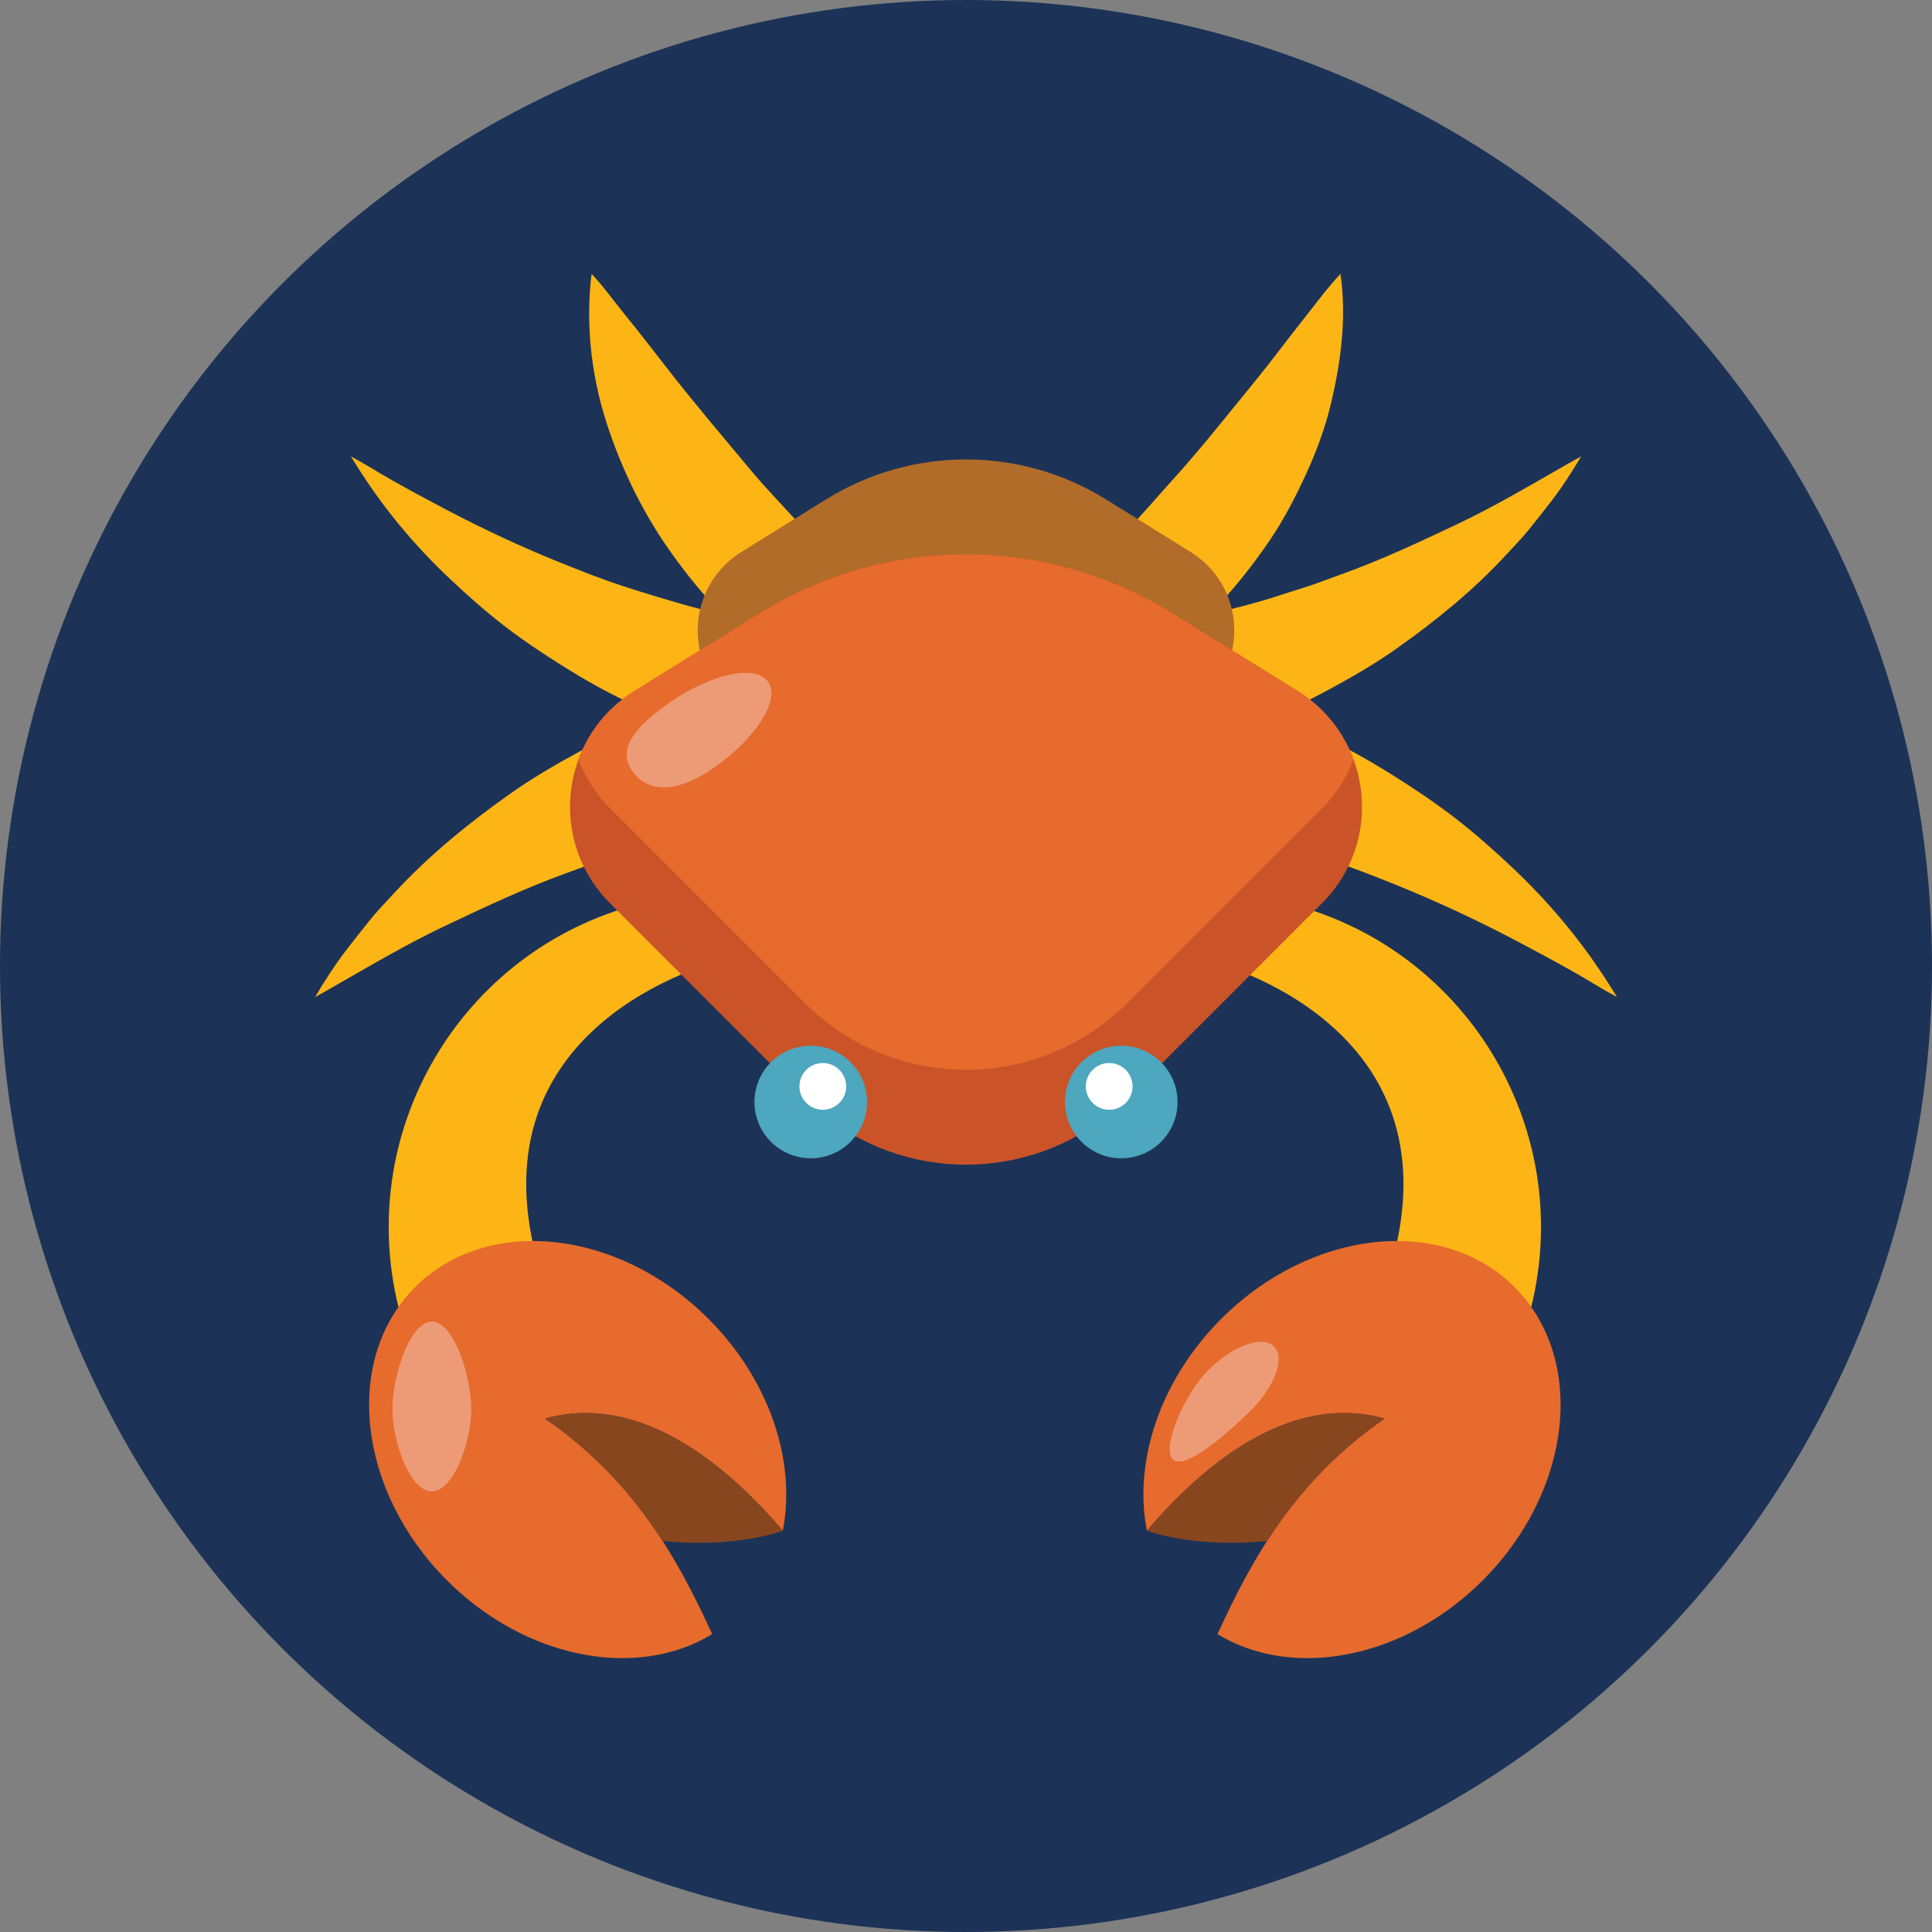 <?xml version="1.0" encoding="utf-8"?>
<!-- Generator: Adobe Illustrator 16.0.0, SVG Export Plug-In . SVG Version: 6.00 Build 0)  -->
<!DOCTYPE svg PUBLIC "-//W3C//DTD SVG 1.1//EN" "http://www.w3.org/Graphics/SVG/1.1/DTD/svg11.dtd">
<svg version="1.1" id="Layer_1" xmlns="http://www.w3.org/2000/svg" xmlns:xlink="http://www.w3.org/1999/xlink" x="0px" y="0px"
	 width="100px" height="100px" viewBox="0 0 100 100" enable-background="new 0 0 100 100" xml:space="preserve">
<rect x="0" y="0" width="100" height="100" fill="#808080" stroke="none"/>
<g>
	<circle fill="#1C3357" cx="50" cy="50" r="50"/>
	<g>
		<path fill="#FDB515" d="M83.104,50.671c-1.354-2.094-2.98-4.021-4.793-5.734c-0.955-0.902-1.936-1.774-2.975-2.579
			c-1.053-0.815-2.163-1.555-3.291-2.262c-1.138-0.712-2.318-1.379-3.531-1.952c-0.824-0.389-1.654-0.753-2.492-1.1
			c1.047-0.443,2.066-0.972,3.063-1.515c1.11-0.605,2.208-1.256,3.241-1.987c2.027-1.434,3.955-3.007,5.643-4.836
			c0.398-0.433,0.813-0.856,1.182-1.314c0.383-0.472,0.759-0.95,1.129-1.431c0.57-0.738,1.084-1.535,1.56-2.337
			c-0.271,0.144-0.536,0.296-0.802,0.448c-1.835,1.049-3.66,2.132-5.572,3.039c-1.984,0.94-3.975,1.879-6.046,2.618
			c-0.54,0.192-1.073,0.403-1.616,0.584c-0.547,0.181-1.099,0.348-1.646,0.527c-1.07,0.351-2.173,0.628-3.269,0.89
			c-0.095,0.022-0.189,0.043-0.285,0.066c1.166-1.185,2.213-2.49,3.138-3.859c0.717-1.061,1.312-2.21,1.846-3.37
			c0.524-1.136,0.974-2.336,1.271-3.553c0.543-2.227,0.854-4.55,0.523-6.838c-0.722,0.771-1.341,1.633-1.999,2.457
			c-0.792,0.992-1.543,2.021-2.347,3.004c-1.447,1.766-2.855,3.569-4.393,5.259c-0.779,0.859-1.529,1.753-2.343,2.582
			c-0.413,0.421-0.823,0.844-1.229,1.274c-0.389,0.415-0.817,0.796-1.215,1.206c-0.799,0.828-1.662,1.603-2.504,2.387
			c-0.32,0.3-0.642,0.601-0.963,0.901c-1.099,0.05-2.197,0.065-3.292,0.042c-0.489-0.011-0.979-0.028-1.468-0.05
			c-0.515-0.476-1.03-0.949-1.55-1.417c-0.866-0.78-1.687-1.619-2.511-2.443c-0.813-0.813-1.623-1.632-2.398-2.482
			c-0.788-0.864-1.606-1.709-2.354-2.609c-1.468-1.765-2.956-3.509-4.363-5.323c-0.696-0.897-1.393-1.799-2.109-2.68
			c-0.573-0.704-1.099-1.446-1.721-2.11c-0.024,0.17-0.042,0.341-0.058,0.513c-0.221,2.42,0.09,4.93,0.843,7.239
			c0.791,2.424,1.909,4.706,3.4,6.777c0.758,1.053,1.58,2.085,2.503,2.999c0.041,0.041,0.084,0.08,0.125,0.121
			c-0.661-0.156-1.318-0.324-1.972-0.509c-1.085-0.309-2.164-0.632-3.236-0.983c-1.072-0.351-2.124-0.768-3.17-1.188
			c-2.039-0.818-4.029-1.75-5.975-2.771c-0.94-0.494-1.875-0.999-2.801-1.521c-0.711-0.401-1.397-0.844-2.119-1.228
			c0.179,0.299,0.368,0.592,0.558,0.884c1.281,1.979,2.816,3.8,4.529,5.418c0.902,0.852,1.828,1.677,2.81,2.437
			c0.995,0.771,2.045,1.47,3.11,2.137c1.074,0.673,2.19,1.303,3.338,1.845c0.494,0.233,0.992,0.457,1.492,0.673
			c-0.196,0.078-0.392,0.155-0.588,0.233c-1.238,0.498-2.438,1.118-3.608,1.755c-1.176,0.64-2.337,1.33-3.431,2.103
			c-2.146,1.518-4.186,3.183-5.972,5.119c-0.421,0.457-0.858,0.906-1.25,1.391c-0.405,0.5-0.802,1.005-1.194,1.514
			c-0.603,0.781-1.146,1.625-1.649,2.474c0.286-0.152,0.567-0.313,0.849-0.475c1.941-1.11,3.873-2.257,5.896-3.216
			c2.102-0.995,4.207-1.989,6.399-2.771c0.571-0.203,1.136-0.426,1.711-0.617c0.578-0.192,1.162-0.369,1.741-0.559
			c1.133-0.371,2.3-0.665,3.459-0.942c2.363-0.564,4.756-1.01,7.171-1.29c2.456-0.284,4.951-0.414,7.423-0.361
			c2.463,0.053,4.923,0.238,7.357,0.604c2.383,0.357,4.754,0.827,7.069,1.486c1.149,0.327,2.291,0.669,3.427,1.042
			c1.133,0.372,2.246,0.812,3.354,1.256c2.156,0.866,4.264,1.852,6.322,2.933c0.994,0.523,1.984,1.057,2.965,1.61
			c0.752,0.424,1.479,0.894,2.242,1.299C83.504,51.29,83.305,50.98,83.104,50.671z"/>
		<path fill="#B16C29" d="M57.24,25.846l4.389,2.725c2.616,1.624,3.035,5.261,0.857,7.438l-6.827,6.828
			c-3.125,3.125-8.192,3.125-11.318,0l-6.828-6.828c-2.176-2.177-1.757-5.814,0.858-7.438l4.389-2.725
			C47.194,23.092,52.807,23.092,57.24,25.846z"/>
		<path fill="#FDB515" d="M79.257,67.65L79.257,67.65c2.304-9.354-3.489-18.784-12.874-20.958l-4.179-0.969l0.091,3.92
			c0,0,12.488,2.839,10.027,14.591C76.15,68.33,79.257,67.65,79.257,67.65z"/>
		<path fill="#FDB515" d="M20.624,67.65L20.624,67.65c-2.304-9.354,3.488-18.784,12.873-20.958l4.178-0.969l-0.091,3.92
			c0,0-12.488,2.839-10.027,14.591C23.729,68.33,20.624,67.65,20.624,67.65z"/>
		<path fill="#CA5428" d="M68.432,46.746l-10.08,10.078c-2.035,2.035-4.627,3.172-7.285,3.41c-0.707,0.065-1.418,0.065-2.124,0.002
			c-2.661-0.237-5.257-1.375-7.295-3.412L31.57,46.746c-2.046-2.046-2.538-4.967-1.628-7.438c0.519-1.408,1.492-2.671,2.895-3.542
			l6.478-4.021c6.545-4.065,14.828-4.065,21.371,0l6.479,4.021c1.401,0.871,2.375,2.132,2.894,3.541
			C70.971,41.777,70.479,44.699,68.432,46.746z"/>
		<path fill="#E66B2C" d="M70.059,39.306c-0.341,0.916-0.879,1.779-1.627,2.527l-10.08,10.079c-2.035,2.033-4.627,3.172-7.285,3.411
			c-0.707,0.065-1.418,0.065-2.124,0.001c-2.661-0.238-5.257-1.376-7.295-3.412L31.57,41.833c-0.748-0.746-1.288-1.609-1.628-2.525
			c0.519-1.408,1.492-2.671,2.895-3.542l6.478-4.021c6.545-4.065,14.828-4.065,21.371,0l6.479,4.021
			C68.564,36.637,69.539,37.898,70.059,39.306z"/>
		<path fill="#E66B2C" d="M63.018,84.581c1.775-3.886,4.019-7.955,8.646-11.153c-4.951-1.386-9.467,2.473-12.301,5.803
			c-0.699-3.539,0.645-7.765,3.848-10.967c4.646-4.646,11.441-5.383,15.18-1.645c3.737,3.736,3.002,10.533-1.645,15.18
			C72.65,85.893,66.887,86.948,63.018,84.581z"/>
		<path fill="#E66B2C" d="M36.862,84.581c-1.775-3.886-4.019-7.955-8.646-11.153c4.95-1.386,9.466,2.473,12.301,5.803
			c0.698-3.539-0.645-7.765-3.848-10.967c-4.646-4.646-11.441-5.383-15.179-1.645c-3.738,3.736-3.002,10.533,1.644,15.18
			C27.229,85.893,32.993,86.948,36.862,84.581z"/>
		<g>
			<path fill="#88461F" d="M65.583,79.761c1.462-2.269,3.358-4.452,6.081-6.333c-4.951-1.386-9.467,2.473-12.301,5.803
				C59.363,79.23,61.736,80.146,65.583,79.761z"/>
		</g>
		<g>
			<path fill="#88461F" d="M28.216,73.428c2.723,1.881,4.619,4.064,6.081,6.333c3.846,0.388,6.22-0.53,6.22-0.53
				C37.682,75.898,33.166,72.042,28.216,73.428z"/>
		</g>
		<g>
			<circle fill="#4DA7BE" cx="58.037" cy="57.04" r="2.913"/>
			<circle fill="#4DA7BE" cx="41.964" cy="57.04" r="2.913"/>
		</g>
		<g>
			<circle fill="#FFFFFF" cx="42.588" cy="56.231" r="1.21"/>
			<circle fill="#FFFFFF" cx="57.412" cy="56.231" r="1.21"/>
		</g>
		<path fill="#ED9B77" d="M24.39,72.924c0,1.725-0.913,4.27-2.039,4.27s-2.039-2.545-2.039-4.27s0.913-4.523,2.039-4.523
			S24.39,71.199,24.39,72.924z"/>
		<path fill="#ED9B77" d="M36.95,39.738c-2.195,1.533-3.573,1.103-4.219,0.18c-0.644-0.923-0.311-1.99,1.885-3.523
			c2.196-1.533,4.498-2.027,5.142-1.104C40.403,36.214,39.146,38.206,36.95,39.738z"/>
		<path fill="#ED9B77" d="M64.697,73.05c1.277-1.254,1.837-2.755,1.251-3.353c-0.587-0.598-2.099-0.065-3.376,1.189
			c-1.277,1.254-2.455,4.051-1.868,4.648S63.42,74.305,64.697,73.05z"/>
	</g>
</g>
</svg>

